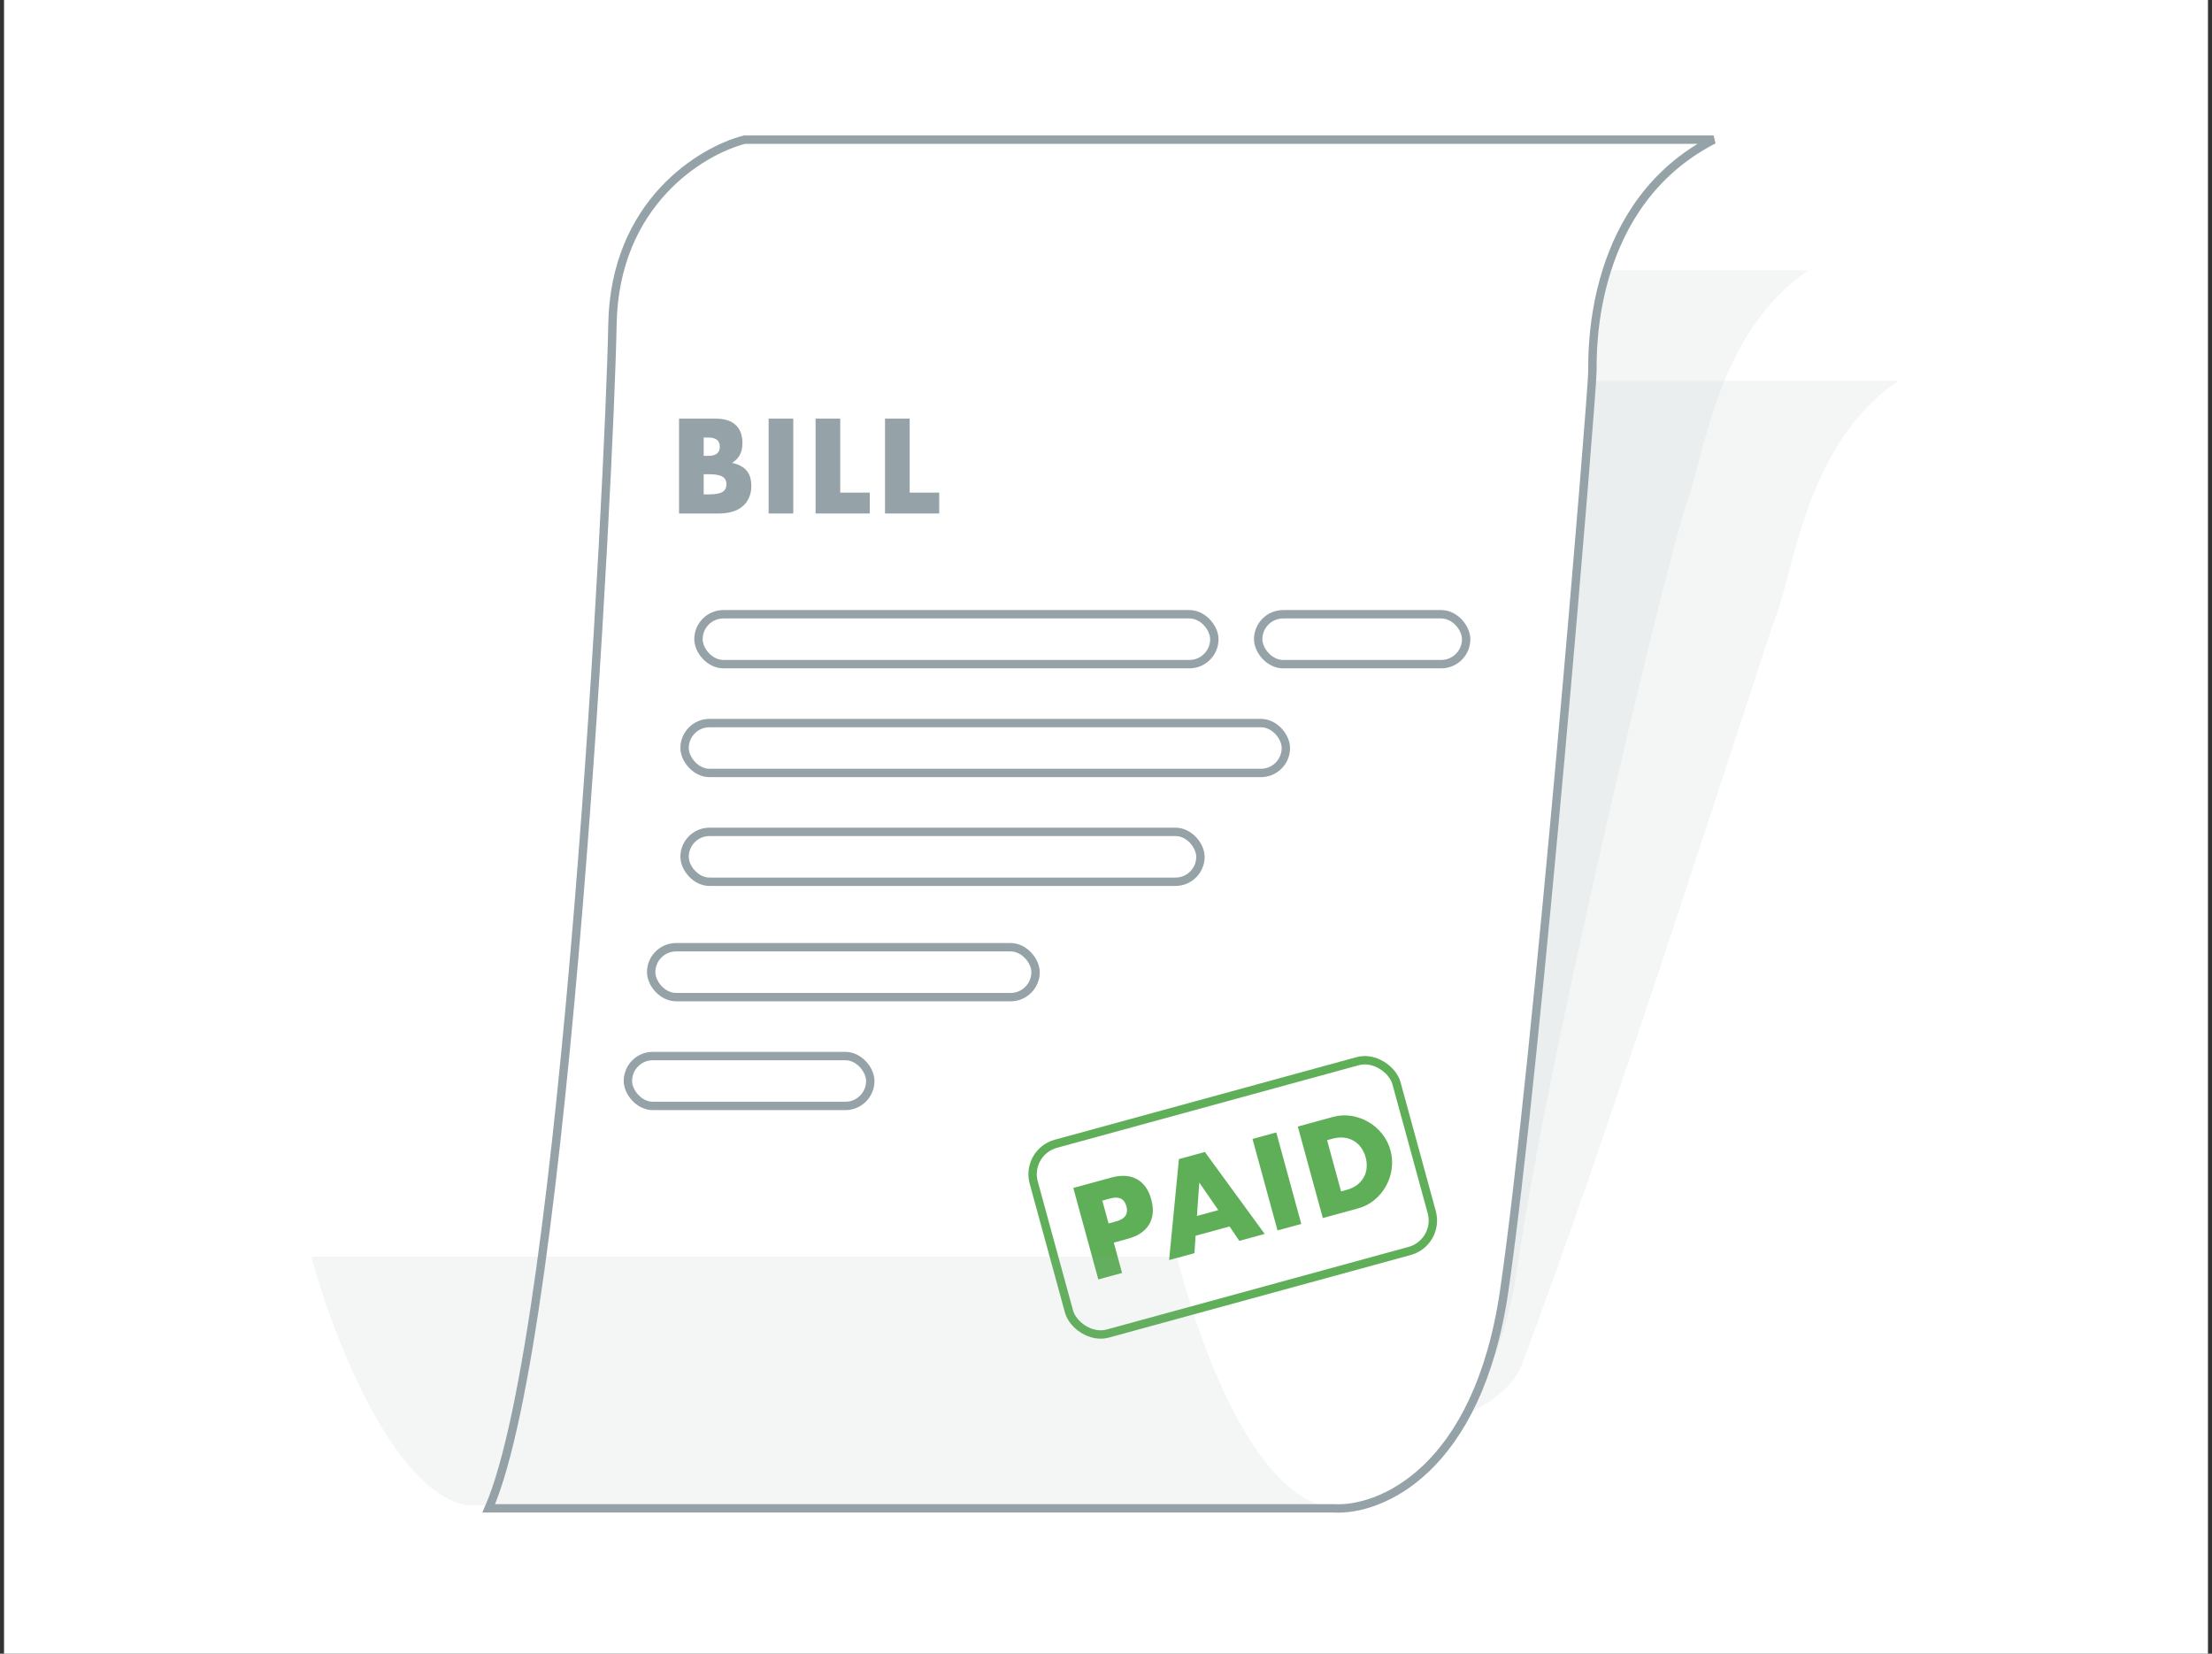 <svg width="396" height="296" viewBox="0 0 396 296" fill="none" xmlns="http://www.w3.org/2000/svg">
<rect x="0" y="0" width="396" height="296" fill="#333333" stroke="none"/>
<rect width="394.554" height="296" transform="translate(0.723)" fill="white"/>
<path d="M126.585 81.43C126.982 59.734 142.508 50.37 150.221 48.399H323.722C307.534 59.377 305.2 81.182 302.022 89.825C299.063 97.871 277.591 186.136 271.682 226.568C266.954 258.914 249.353 266.007 241.143 265.51H89.889C103.693 233.969 126.088 108.551 126.585 81.43Z" fill="#95A2A7" fill-opacity="0.1"/>
<path d="M142.732 101.193C143.129 79.497 158.655 70.132 166.368 68.162H339.868C323.68 79.139 321.346 100.945 318.168 109.588C315.21 117.634 288.573 201.776 272.484 244.146C260.88 274.705 101.517 256.812 101.517 256.812V254.576C115.321 223.036 142.235 128.313 142.732 101.193Z" fill="#95A2A7" fill-opacity="0.1"/>
<path d="M109.643 58.031C110.04 36.335 125.566 26.97 133.279 25H306.78C284.633 36.375 285.08 62.452 285.08 66.425C285.08 70.399 275.198 190.602 269.289 231.034C264.562 263.38 246.96 270.473 238.75 269.976H87.496C101.301 238.435 109.146 85.151 109.643 58.031Z" fill="white" stroke="#95A2A7" stroke-width="1.5"/>
<rect x="125.044" y="109.945" width="92.351" height="8.931" rx="4.465" stroke="#95A2A7" stroke-width="1.5"/>
<rect x="122.556" y="129.42" width="107.645" height="8.931" rx="4.465" stroke="#95A2A7" stroke-width="1.5"/>
<rect x="122.556" y="148.896" width="92.351" height="8.931" rx="4.465" stroke="#95A2A7" stroke-width="1.5"/>
<rect x="116.574" y="169.544" width="68.814" height="8.931" rx="4.465" stroke="#95A2A7" stroke-width="1.5"/>
<rect x="112.411" y="189.02" width="43.39" height="8.931" rx="4.465" stroke="#95A2A7" stroke-width="1.5"/>
<rect x="225.245" y="109.945" width="37.232" height="8.931" rx="4.465" stroke="#95A2A7" stroke-width="1.5"/>
<rect x="-0.921" y="-0.526" width="67.301" height="35.204" rx="5.651" transform="matrix(0.965 -0.264 0.264 0.965 184.597 206.479)" stroke="#5FAF59" stroke-width="1.5"/>
<path d="M198.457 218.983L199.868 218.597C201.432 218.169 202.027 217.275 201.655 215.914C201.283 214.553 200.316 214.086 198.752 214.513L197.341 214.899L198.457 218.983ZM200.879 227.844L196.623 229.008L192.147 212.631L198.922 210.779C200.76 210.276 202.295 210.37 203.526 211.061C204.771 211.747 205.632 212.959 206.107 214.697C206.581 216.434 206.457 217.915 205.734 219.14C205.025 220.361 203.752 221.223 201.913 221.725L199.395 222.414L200.879 227.844Z" fill="#5FAF59"/>
<path d="M218.101 216.599L214.701 211.67L214.28 217.644L218.101 216.599ZM220.115 219.526L214.035 221.189L213.836 224.301L209.298 225.542L211.054 207.462L215.7 206.191L226.408 220.863L221.87 222.104L220.115 219.526Z" fill="#5FAF59"/>
<path d="M228.484 202.695L232.96 219.072L228.704 220.235L224.228 203.859L228.484 202.695Z" fill="#5FAF59"/>
<path d="M240.085 213.249L241.062 212.981C241.8 212.78 242.427 212.484 242.943 212.094C243.458 211.704 243.856 211.252 244.136 210.74C244.431 210.224 244.604 209.663 244.656 209.057C244.719 208.433 244.66 207.788 244.477 207.122C244.299 206.471 244.025 205.892 243.653 205.387C243.282 204.881 242.838 204.481 242.322 204.187C241.82 203.888 241.248 203.702 240.606 203.629C239.964 203.556 239.281 203.618 238.557 203.816L237.58 204.083L240.085 213.249ZM232.339 201.641L238.635 199.92C239.75 199.615 240.854 199.554 241.946 199.738C243.053 199.918 244.071 200.285 245.001 200.84C245.941 201.377 246.757 202.087 247.45 202.971C248.139 203.841 248.632 204.819 248.929 205.905C249.221 206.976 249.295 208.069 249.148 209.183C249.012 210.278 248.677 211.304 248.145 212.258C247.627 213.209 246.937 214.044 246.075 214.762C245.228 215.476 244.24 215.987 243.111 216.296L236.814 218.018L232.339 201.641Z" fill="#5FAF59"/>
<path d="M83.53 269.429C70.183 266.886 59.43 238.699 55.723 224.924H210.651C219.553 258.079 230.42 268.052 236.742 269.429H239.651C238.85 269.647 237.868 269.674 236.742 269.429H83.53Z" fill="#95A2A7" fill-opacity="0.1"/>
<path d="M125.978 88.488H126.946C128.057 88.488 128.852 88.345 129.332 88.06C129.812 87.775 130.053 87.317 130.053 86.686C130.053 86.056 129.812 85.598 129.332 85.313C128.852 85.028 128.057 84.885 126.946 84.885H125.978V88.488ZM125.978 81.598H126.789C128.169 81.598 128.86 81.05 128.86 79.954C128.86 78.858 128.169 78.311 126.789 78.311H125.978V81.598ZM121.566 74.933H128.139C129.7 74.933 130.885 75.308 131.696 76.059C132.506 76.809 132.911 77.89 132.911 79.301C132.911 80.157 132.754 80.87 132.439 81.44C132.138 81.996 131.673 82.469 131.043 82.859C131.673 82.979 132.206 83.166 132.641 83.422C133.091 83.662 133.452 83.962 133.722 84.322C134.007 84.683 134.209 85.088 134.329 85.538C134.449 85.989 134.509 86.469 134.509 86.979C134.509 87.775 134.367 88.48 134.082 89.096C133.812 89.711 133.422 90.229 132.911 90.649C132.416 91.07 131.808 91.385 131.088 91.595C130.368 91.805 129.557 91.91 128.657 91.91H121.566V74.933Z" fill="#95A2A7"/>
<path d="M142.014 74.933V91.91H137.602V74.933H142.014Z" fill="#95A2A7"/>
<path d="M150.422 74.933V88.173H155.711V91.91H146.01V74.933H150.422Z" fill="#95A2A7"/>
<path d="M162.852 74.933V88.173H168.142V91.91H158.44V74.933H162.852Z" fill="#95A2A7"/>
</svg>
